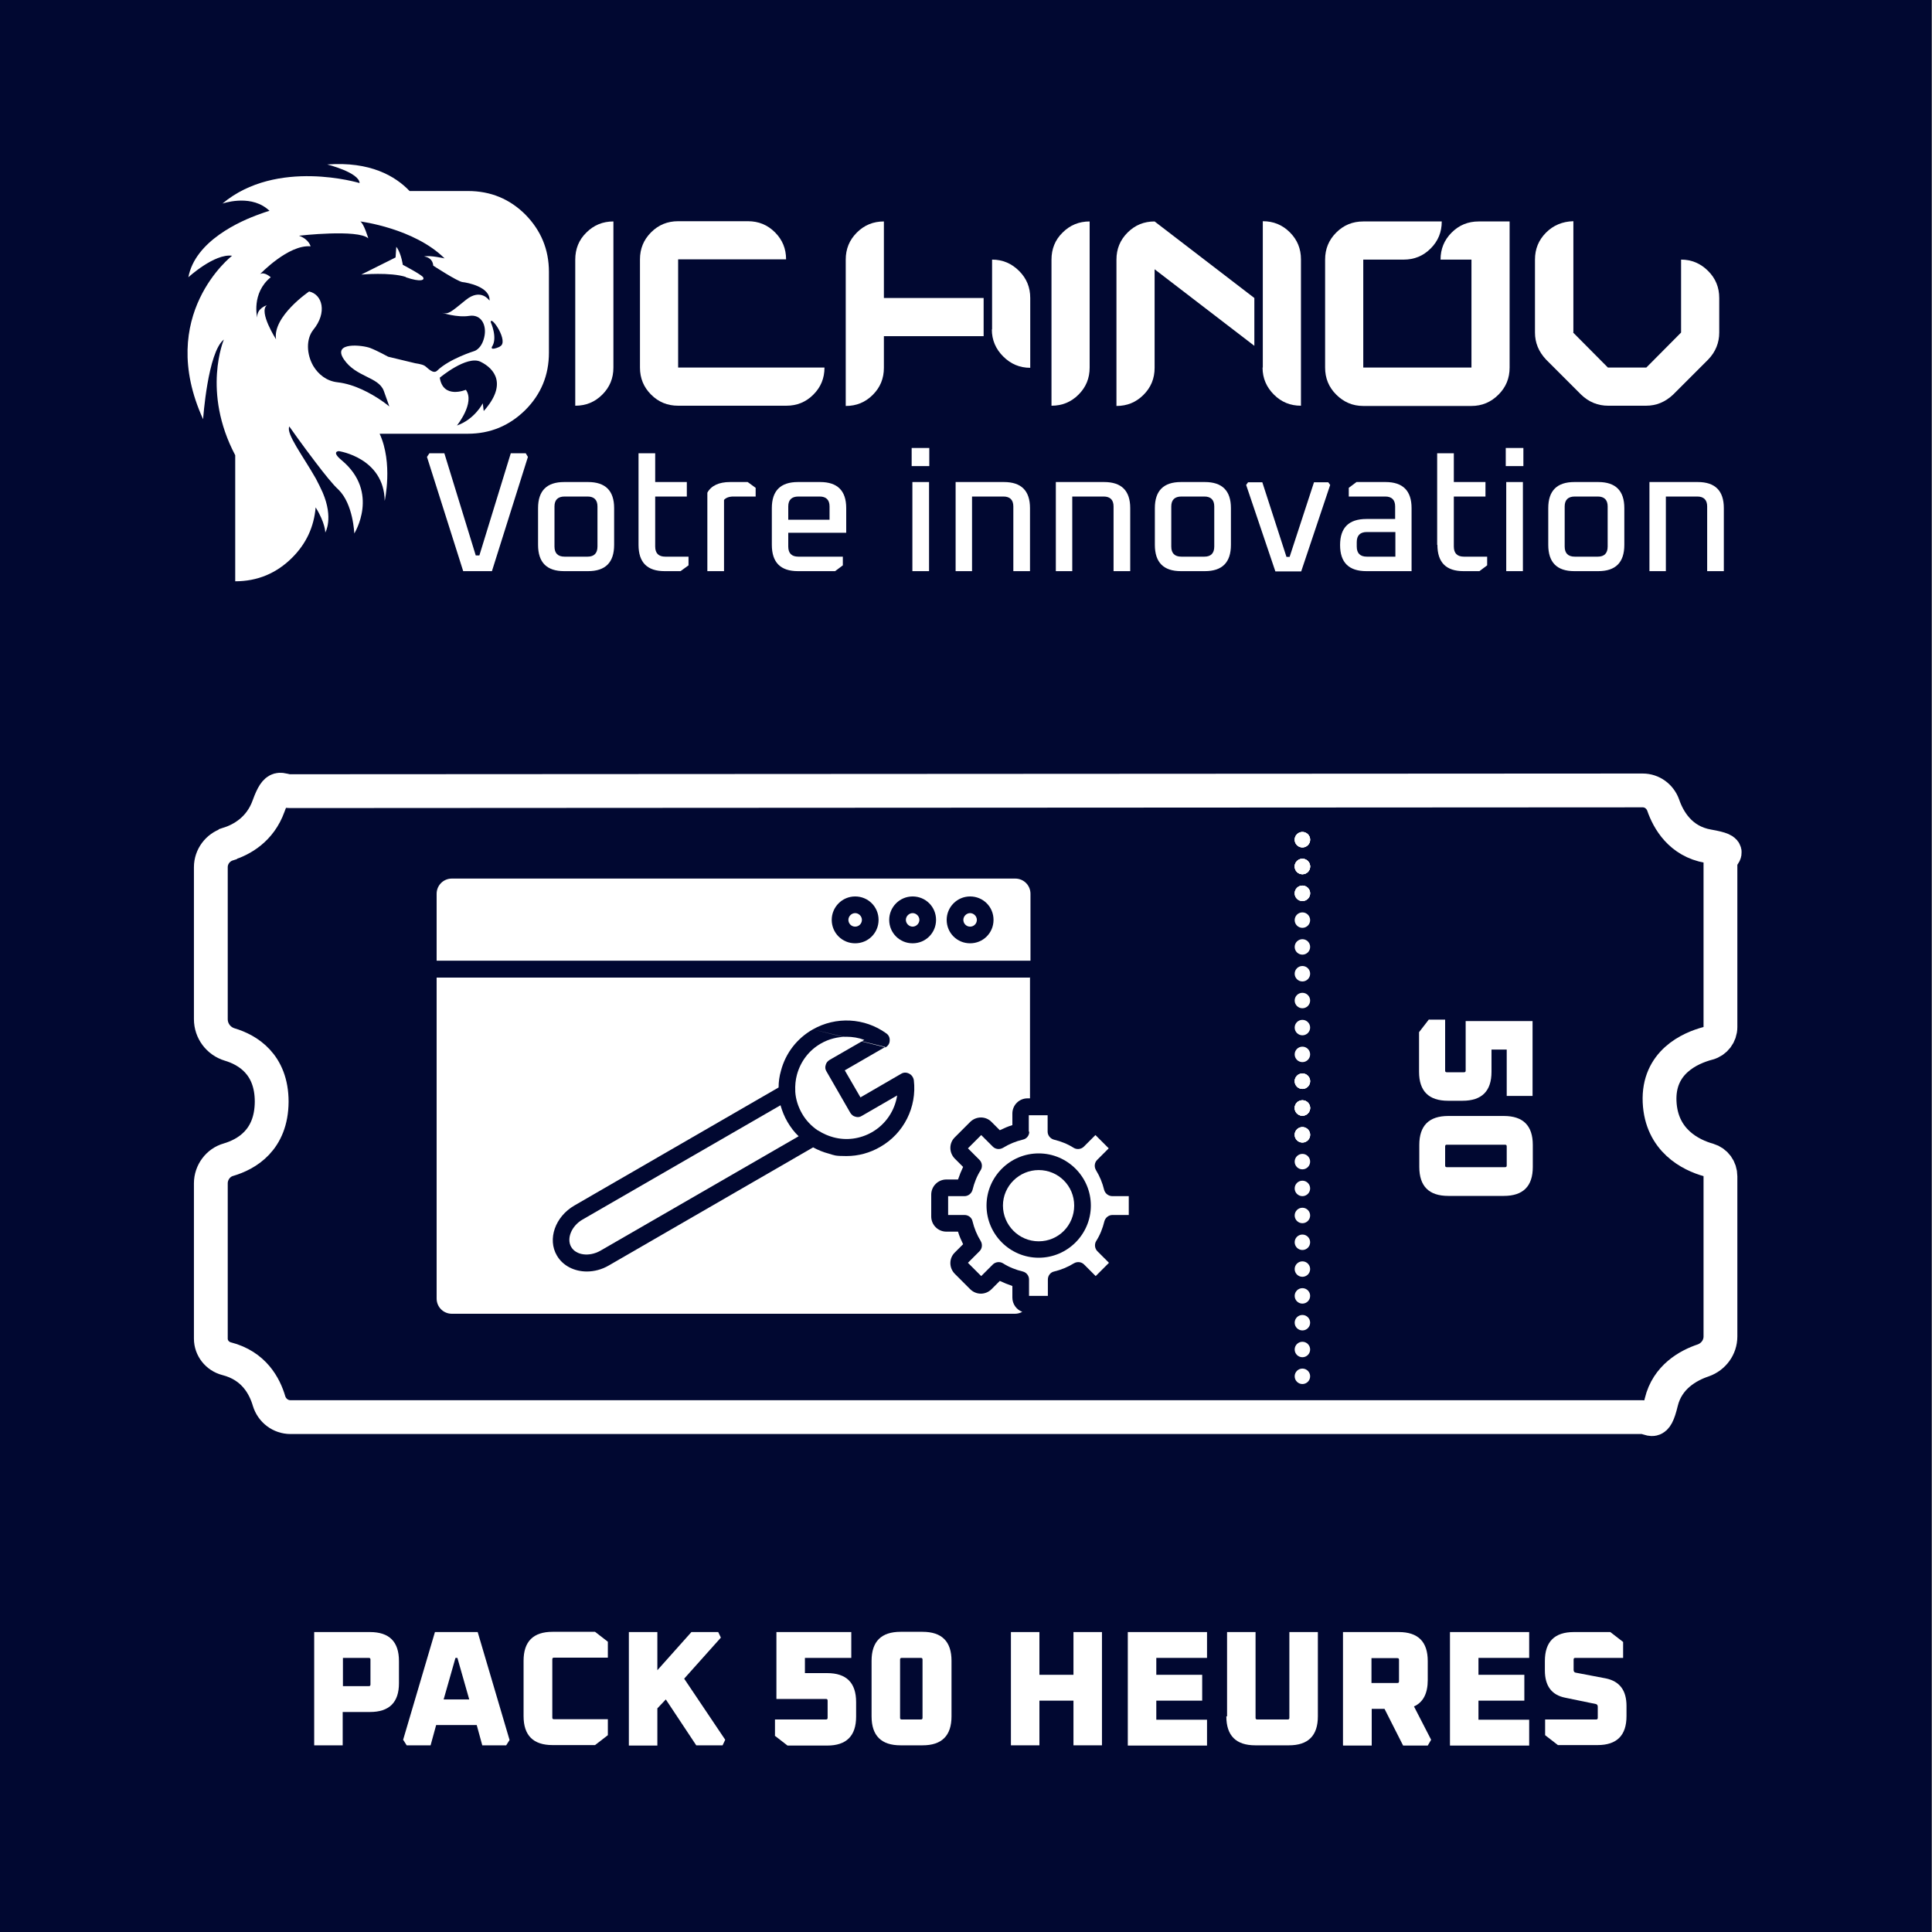 <?xml version="1.0" encoding="UTF-8"?>
<svg xmlns="http://www.w3.org/2000/svg" version="1.1" viewBox="0 0 800 800">
  <rect x="0" y="0" width="800" height="800" fill="#808080" stroke="none"/>
  <defs>
    <style>
      .cls-1, .cls-2 {
        fill: #fff;
      }

      .cls-2 {
        fill-rule: evenodd;
      }

      .cls-3 {
        fill: none;
        stroke: #fff;
        stroke-miterlimit: 10;
        stroke-width: 14px;
      }

      .cls-4 {
        fill: #010831;
      }
    </style>
  </defs>
  <g>
    <g id="Calque_1">
      <rect class="cls-4" x="-.2" width="800" height="804.6"></rect>
      <g>
        <path class="cls-3" d="M94.4,349.5c5.7-1.8,13.3-6,16.8-15.7s4.9-6.2,8.8-6.2l560.2-.3c3.9,0,7.2,2.5,8.5,6.1,2.1,6.1,7.1,15,18.6,17s5.1,3.2,5.1,6.2v68.7c0,3.1-2.1,5.9-5.1,6.7-7.6,2-20.8,7.9-20.1,24.2.7,16.1,13,22.1,20.2,24.1,3,.9,5,3.6,5,6.8v66.3c0,4.5-2.9,8.4-7.1,9.9-6.3,2.1-14.9,6.9-17.4,17.3s-4.1,6.2-7.9,6.2H120.3c-4.1,0-7.7-2.7-8.9-6.7-1.8-6.1-6.2-14.6-17.6-17.5-3.8-1-6.5-4.4-6.5-8.3v-64.3c0-4.5,3-8.6,7.3-9.8,7.4-2.2,17.8-8,17.9-24,0-15.6-10-21.5-17.4-23.7-4.6-1.4-7.8-5.6-7.8-10.5v-62.9c0-4.4,2.9-8.2,7-9.5Z"></path>
        <g>
          <circle class="cls-1" cx="539.3" cy="347.7" r="3.2"></circle>
          <circle class="cls-1" cx="539.3" cy="358.8" r="3.2"></circle>
          <circle class="cls-1" cx="539.3" cy="369.9" r="3.2"></circle>
          <circle class="cls-1" cx="539.3" cy="347.7" r="3.2"></circle>
          <circle class="cls-1" cx="539.3" cy="358.8" r="3.2"></circle>
          <circle class="cls-1" cx="539.3" cy="369.9" r="3.2"></circle>
          <circle class="cls-1" cx="539.3" cy="347.7" r="3.2"></circle>
          <circle class="cls-1" cx="539.3" cy="414.3" r="3.2"></circle>
          <circle class="cls-1" cx="539.3" cy="403.2" r="3.2"></circle>
          <circle class="cls-1" cx="539.3" cy="358.8" r="3.2"></circle>
          <circle class="cls-1" cx="539.3" cy="358.8" r="3.2"></circle>
          <circle class="cls-1" cx="539.3" cy="425.5" r="3.2"></circle>
          <circle class="cls-1" cx="539.3" cy="392.1" r="3.2"></circle>
          <circle class="cls-1" cx="539.3" cy="369.9" r="3.2"></circle>
          <circle class="cls-1" cx="539.3" cy="436.6" r="3.2"></circle>
          <circle class="cls-1" cx="539.3" cy="381" r="3.2"></circle>
          <circle class="cls-1" cx="539.3" cy="447.7" r="3.2"></circle>
          <circle class="cls-1" cx="539.3" cy="458.8" r="3.2"></circle>
          <circle class="cls-1" cx="539.3" cy="469.9" r="3.2"></circle>
          <circle class="cls-1" cx="539.3" cy="447.7" r="3.2"></circle>
          <circle class="cls-1" cx="539.3" cy="458.8" r="3.2"></circle>
          <circle class="cls-1" cx="539.3" cy="469.9" r="3.2"></circle>
          <circle class="cls-1" cx="539.3" cy="447.7" r="3.2"></circle>
          <circle class="cls-1" cx="539.3" cy="514.4" r="3.2"></circle>
          <circle class="cls-1" cx="539.3" cy="503.3" r="3.2"></circle>
          <circle class="cls-1" cx="539.3" cy="458.8" r="3.2"></circle>
          <circle class="cls-1" cx="539.3" cy="458.8" r="3.2"></circle>
          <circle class="cls-1" cx="539.3" cy="525.5" r="3.2"></circle>
          <circle class="cls-1" cx="539.3" cy="492.1" r="3.2"></circle>
          <circle class="cls-1" cx="539.3" cy="469.9" r="3.2"></circle>
          <circle class="cls-1" cx="539.3" cy="536.6" r="3.2"></circle>
          <circle class="cls-1" cx="539.3" cy="558.8" r="3.2"></circle>
          <circle class="cls-1" cx="539.3" cy="547.7" r="3.2"></circle>
          <circle class="cls-1" cx="539.3" cy="569.9" r="3.2"></circle>
          <circle class="cls-1" cx="539.3" cy="481" r="3.2"></circle>
        </g>
        <g id="Layer_x5F_1">
          <g id="_202008416">
            <path id="_202009640" class="cls-2" d="M187.1,363.8c-3.5,0-6.3,2.8-6.3,6.3v27.7h245.9v-27.7c0-3.5-2.8-6.3-6.3-6.3h-233.3ZM344.4,380.9c0-5.3,4.3-9.7,9.7-9.7s9.7,4.3,9.7,9.7-4.3,9.7-9.7,9.7-9.7-4.3-9.7-9.7h0ZM368.2,380.9c0-5.3,4.3-9.7,9.7-9.7s9.7,4.3,9.7,9.7-4.3,9.7-9.7,9.7-9.7-4.3-9.7-9.7h0ZM392,380.9c0-5.3,4.3-9.7,9.7-9.7s9.7,4.3,9.7,9.7-4.3,9.7-9.7,9.7-9.7-4.3-9.7-9.7h0Z"></path>
            <path id="_202009472" class="cls-2" d="M401.7,378.1c-1.5,0-2.8,1.3-2.8,2.8s1.2,2.8,2.8,2.8,2.8-1.3,2.8-2.8c0-1.5-1.3-2.8-2.8-2.8Z"></path>
            <path id="_202009856" class="cls-2" d="M377.9,378.1c-1.5,0-2.8,1.3-2.8,2.8s1.3,2.8,2.8,2.8,2.8-1.3,2.8-2.8c0-1.5-1.3-2.8-2.8-2.8Z"></path>
            <path id="_202009304" class="cls-2" d="M354.1,378.1c-1.5,0-2.8,1.3-2.8,2.8s1.2,2.8,2.8,2.8,2.8-1.3,2.8-2.8c0-1.5-1.3-2.8-2.8-2.8Z"></path>
            <path id="_202009280" class="cls-2" d="M323.3,457.6l-82.1,47.4c-4.5,2.6-6.7,7.8-4.7,11.3,2,3.5,7.5,4.2,12.1,1.6l82.1-47.4c-1.8-1.7-3.3-3.7-4.6-5.9-1.3-2.2-2.2-4.5-2.9-6.9h0Z"></path>
            <path id="_202009808" class="cls-2" d="M339.9,432.2,330,445c-.6,2.2-.8,4.5-.7,6.7,0,.1,0,.3,0,.4.2,3.1,1.2,6.2,2.8,9,1.6,2.8,3.8,5.1,6.4,6.9.1,0,.2.1.4.2,1.9,1.2,3.9,2.1,6.1,2.7,5.5,1.5,11.2.7,16.1-2.1,5.7-3.3,9.4-8.9,10.4-15.2l-14.7,8.5c-.8.5-1.7.6-2.6.3-.9-.2-1.6-.8-2.1-1.6l-9.9-17.2c-.5-.8-.6-1.7-.3-2.6.2-.9.8-1.6,1.6-2.1l14.4-8.3c-2.4-.9-4.9-1.3-7.4-1.3-3.6,0-7.3.9-10.6,2.8-4.9,2.8-8.4,7.4-9.9,12.9h0Z"></path>
            <path id="_202009328" class="cls-2" d="M430.1,484.5c-8.1,0-14.8,6.6-14.8,14.7s6.6,14.8,14.8,14.8,14.7-6.6,14.7-14.8-6.6-14.7-14.7-14.7h0Z"></path>
            <path id="_202008728" class="cls-2" d="M426.2,468.6c0,1.6-1.1,3-2.7,3.3-2.9.7-5.6,1.8-8.2,3.4-1.4.8-3.1.6-4.2-.5l-4.8-4.8-5.5,5.5,4.8,4.8c1.1,1.1,1.3,2.9.5,4.2-1.6,2.5-2.7,5.3-3.4,8.2-.4,1.5-1.8,2.6-3.3,2.6h-6.8v7.8h6.8c1.6,0,3,1.1,3.3,2.6.7,2.9,1.8,5.6,3.4,8.2.8,1.4.6,3.1-.5,4.2l-4.8,4.8,5.5,5.5,4.8-4.8c1.1-1.1,2.9-1.3,4.2-.5,2.5,1.6,5.3,2.7,8.2,3.4,1.6.4,2.6,1.8,2.6,3.3v6.8h3.4c0,0,.2,0,.3,0h4.1v-6.8c0-1.6,1.1-3,2.6-3.3,2.9-.7,5.6-1.8,8.2-3.4,1.4-.8,3.1-.6,4.2.5l4.8,4.8,5.5-5.5-4.8-4.8c-1.1-1.1-1.3-2.9-.5-4.2,1.6-2.5,2.7-5.3,3.4-8.2.4-1.5,1.8-2.6,3.3-2.6h6.8v-7.8h-6.8c-1.6,0-3-1.1-3.4-2.6-.7-2.9-1.8-5.6-3.4-8.2-.8-1.4-.6-3.1.5-4.2l4.8-4.8-5.5-5.5-4.8,4.8c-1.1,1.1-2.9,1.3-4.2.5-2.5-1.6-5.3-2.7-8.2-3.4-1.5-.4-2.6-1.8-2.6-3.3v-6.8h-7.8v6.8h0ZM408.5,499.2c0-11.9,9.7-21.6,21.6-21.6s21.6,9.7,21.6,21.6-9.7,21.6-21.6,21.6-21.6-9.7-21.6-21.6h0Z"></path>
            <path id="_202009088" class="cls-2" d="M336.4,426.2,366.6,433.5l-16.8,9.7,6.5,11.2,16.9-9.8c1-.6,2.2-.6,3.3,0,1,.5,1.7,1.5,1.9,2.7,1.3,11.1-4.1,22-13.9,27.6-4.3,2.5-9.1,3.8-14,3.8s-4.9-.3-7.3-1c-2.3-.6-4.5-1.5-6.5-2.6l-84.6,48.9c-2.9,1.7-6.1,2.5-9.1,2.5-5.1,0-9.9-2.3-12.4-6.6-4-6.8-.7-16.1,7.2-20.7l84.6-48.9c0-2.3.3-4.6,1-7,1.9-7.2,6.6-13.3,13.1-17,9.6-5.5,21.5-4.9,30.5,1.6,1,.7,1.5,1.8,1.4,3,0,1.2-.7,2.2-1.7,2.8h0ZM426.7,404.8h-245.9v132.9c0,3.5,2.8,6.3,6.3,6.3h233.2c1.1,0,2.1-.3,3-.8-2.4-.9-4.1-3.2-4.1-5.9v-4.8c-1.8-.6-3.5-1.3-5.2-2.1l-3.4,3.4c-2.5,2.5-6.4,2.5-8.9,0l-6.3-6.3c-2.5-2.5-2.5-6.5,0-8.9l3.4-3.4c-.8-1.7-1.6-3.4-2.1-5.2h-4.8c-3.5,0-6.3-2.8-6.3-6.3v-9c0-3.5,2.8-6.3,6.3-6.3h4.8c.6-1.8,1.3-3.5,2.1-5.2l-3.4-3.4c-2.5-2.5-2.5-6.5,0-8.9l6.3-6.3c2.5-2.5,6.5-2.5,8.9,0l3.4,3.4c1.7-.8,3.4-1.6,5.2-2.1v-4.8c0-3.5,2.8-6.3,6.3-6.3h1v-50.1h0Z"></path>
          </g>
        </g>
      </g>
      <g>
        <path class="cls-1" d="M130.1,722.7v-46.9h23.1c8,0,12,4,12,12v9.2c0,7.9-4,11.9-12,11.9h-11.3v13.8h-11.8ZM142,698.2h10.7c.5,0,.7-.2.7-.7v-10.3c0-.5-.2-.7-.7-.7h-10.7v11.8Z"></path>
        <path class="cls-1" d="M166.9,720.5l13.2-44.7h17.7l13.2,44.7-1.4,2.2h-9.9l-2.3-8.4h-16.8l-2.3,8.4h-9.9l-1.4-2.2ZM183.7,703.7h10.6l-4.9-17.2h-.8l-4.9,17.2Z"></path>
        <path class="cls-1" d="M216.8,710.7v-23c0-8,4-12,12-12h17.6l5.3,4.1v6.6h-22.3c-.5,0-.7.2-.7.7v24.1c0,.5.2.7.7.7h22.3v6.6l-5.3,4.1h-17.6c-8,0-12-4-12-12Z"></path>
        <path class="cls-1" d="M260.4,722.7v-46.9h11.8v15.8l14.1-15.8h11.1l1.1,2.3-15.2,17,17,25.3-1.1,2.3h-10.9l-12.6-19-3.5,3.7v15.4h-11.8Z"></path>
        <path class="cls-1" d="M320.9,718.6v-6.6h21.1c.5,0,.7-.2.7-.7v-7.1c0-.5-.2-.7-.7-.7h-20.5v-27.7h31v10.7h-19.2v6.3h9.2c8,0,12,4,12,12v6c0,8-4,12-12,12h-16.4l-5.3-4.1Z"></path>
        <path class="cls-1" d="M360.9,710.7v-23c0-8,4-12,12-12h9.1c8,0,12,4,12,12v23c0,8-4,12-12,12h-9.1c-8,0-12-4-12-12ZM372.7,711.3c0,.5.2.7.7.7h7.9c.5,0,.7-.2.7-.7v-24.1c0-.5-.2-.7-.7-.7h-7.9c-.5,0-.7.2-.7.7v24.1Z"></path>
        <path class="cls-1" d="M418.6,722.7v-46.9h11.8v17.7h14.1v-17.7h11.8v46.9h-11.8v-18.5h-14.1v18.5h-11.8Z"></path>
        <path class="cls-1" d="M467,722.7v-46.9h32.8v10.7h-21v7h19v10.7h-19v7.9h21v10.7h-32.8Z"></path>
        <path class="cls-1" d="M508.1,710.7v-34.9h11.8v35.5c0,.5.2.7.7.7h12.6c.5,0,.7-.2.7-.7v-35.5h11.8v34.9c0,8-4,12-12,12h-13.9c-8,0-12-4-12-12Z"></path>
        <path class="cls-1" d="M556.1,722.7v-46.9h23.1c8,0,12,4,12,12v7.9c0,5.5-1.9,9.2-5.7,10.9l7.1,13.8-1.4,2.4h-10.2l-7.7-15.2h-5.3v15.2h-11.8ZM567.9,696.9h10.7c.5,0,.7-.2.7-.7v-8.9c0-.5-.2-.7-.7-.7h-10.7v10.4Z"></path>
        <path class="cls-1" d="M600.4,722.7v-46.9h32.8v10.7h-21v7h19v10.7h-19v7.9h21v10.7h-32.8Z"></path>
        <path class="cls-1" d="M639.8,718.6v-6.6h21.1c.5,0,.7-.2.7-.7v-4.6c0-.6-.3-1-.8-1.1l-12.6-2.6c-5.7-1.1-8.5-4.9-8.5-11.3v-3.9c0-8,4-12,12-12h15.1l5.3,4.1v6.6h-19.8c-.5,0-.7.2-.7.7v4.3c0,.6.3,1,.8,1.1l12.6,2.4c5.7,1.2,8.5,5,8.5,11.4v4.2c0,8-4,12-12,12h-16.4l-5.3-4.1Z"></path>
      </g>
      <g>
        <path class="cls-1" d="M254,152.2c0,4.4-1.5,8.1-4.6,11.2s-6.8,4.6-11.2,4.6v-60.5c0-4.4,1.5-8.2,4.6-11.2,3.1-3.1,6.8-4.6,11.2-4.6v60.6Z"></path>
        <path class="cls-1" d="M280.8,168c-4.4,0-8.1-1.5-11.2-4.6-3.1-3.1-4.6-6.8-4.6-11.2v-44.8c0-4.4,1.5-8.1,4.6-11.2,3.1-3.1,6.8-4.6,11.2-4.6h28.9c4.4,0,8.1,1.5,11.2,4.6,3.1,3.1,4.6,6.8,4.6,11.2h-44.7v44.8h60.6c0,4.4-1.5,8.1-4.6,11.2-3.1,3.1-6.8,4.6-11.2,4.6h-44.7Z"></path>
        <path class="cls-1" d="M366,123.4h41.3v15.8h-41.3v13.1c0,4.4-1.5,8.1-4.6,11.2s-6.8,4.6-11.2,4.6v-60.6c0-4.4,1.5-8.1,4.6-11.2,3.1-3.1,6.8-4.6,11.2-4.6v31.7ZM410.7,136.4c0,4.4,1.6,8.1,4.7,11.2,3.1,3.1,6.8,4.7,11.2,4.7v-28.9c0-4.4-1.5-8.1-4.6-11.2-3.1-3.1-6.8-4.7-11.2-4.7v28.9Z"></path>
        <path class="cls-1" d="M451.2,152.2c0,4.4-1.5,8.1-4.6,11.2-3.1,3.1-6.8,4.6-11.2,4.6v-60.5c0-4.4,1.5-8.2,4.6-11.2,3.1-3.1,6.8-4.6,11.2-4.6v60.6Z"></path>
        <path class="cls-1" d="M519.4,123.4v19.8l-41.3-31.7v40.8c0,4.4-1.5,8.1-4.6,11.2-3.1,3.1-6.8,4.6-11.2,4.6v-60.6c0-4.4,1.5-8.1,4.6-11.2,3.1-3.1,6.8-4.6,11.2-4.6l41.3,31.7ZM522.8,152.2c0,4.4,1.6,8.1,4.7,11.2,3.1,3.1,6.8,4.6,11.2,4.6v-60.6c0-4.4-1.5-8.1-4.6-11.2-3.1-3.1-6.8-4.6-11.2-4.6v60.6Z"></path>
        <path class="cls-1" d="M564.5,107.5v44.7h44.8v-44.7h-12.8c0-4.4,1.5-8.1,4.6-11.2,3.1-3.1,6.8-4.6,11.2-4.6h12.8v60.5c0,4.4-1.5,8.1-4.6,11.2-3.1,3.1-6.8,4.7-11.2,4.7h-44.8c-4.4,0-8.1-1.6-11.2-4.7-3.1-3.1-4.6-6.8-4.6-11.2v-44.7c0-4.4,1.5-8.1,4.6-11.2,3.1-3.1,6.8-4.6,11.2-4.6h32.5c0,4.4-1.5,8.1-4.6,11.2-3.1,3.1-6.8,4.6-11.2,4.6h-16.7Z"></path>
        <path class="cls-1" d="M651.4,137.7l14.4,14.5h15.9l14.4-14.5v-30.2c4.4,0,8.1,1.6,11.2,4.7,3.1,3.1,4.6,6.8,4.6,11.2v14.3c0,4.2-1.5,8-4.6,11.2l-14.5,14.5c-3.3,3.1-7,4.6-11.2,4.6h-15.7c-4.2,0-8-1.5-11.2-4.6l-14.5-14.5c-3.1-3.3-4.6-7-4.6-11.2v-30.2c0-4.4,1.5-8.1,4.6-11.2,3-3,6.8-4.6,11.3-4.7v46Z"></path>
      </g>
      <g>
        <path class="cls-1" d="M176.8,189.2l1-1.5h6.2l13,42.3h1.5l13-42.3h6.2l.9,1.5-14.9,47.3h-11.9l-15-47.3Z"></path>
        <path class="cls-1" d="M222.8,225.6v-15.2c0-7.2,3.6-10.8,10.8-10.8h9.9c7.2,0,10.8,3.6,10.8,10.8v15.2c0,7.3-3.6,10.9-10.8,10.9h-9.9c-7.2,0-10.8-3.6-10.8-10.9ZM229.6,226.3c0,2.8,1.4,4.2,4.2,4.2h9.5c2.7,0,4.1-1.4,4.1-4.2v-16.6c0-2.7-1.4-4.1-4.1-4.1h-9.5c-2.8,0-4.2,1.4-4.2,4.1v16.6Z"></path>
        <path class="cls-1" d="M264.4,225.6v-37.9h6.9v11.9h13.1v6h-13.1v20.7c0,2.8,1.4,4.2,4.2,4.2h9.6v3.6l-3.3,2.4h-6.6c-7.2,0-10.8-3.6-10.8-10.9Z"></path>
        <path class="cls-1" d="M292.9,236.5v-32.5c1.6-2.9,4.8-4.4,9.4-4.4h7.3l3.3,2.4v3.6h-9.2c-1.8,0-3.1.5-3.9,1.4v29.5h-6.9Z"></path>
        <path class="cls-1" d="M319.6,225.6v-15.2c0-7.2,3.6-10.8,10.8-10.8h9.2c7.2,0,10.8,3.6,10.8,10.8v10.2h-24v5.7c0,2.8,1.4,4.2,4.2,4.2h18.4v3.6l-3.2,2.4h-15.4c-7.2,0-10.8-3.6-10.8-10.9ZM326.4,215.2h17.1v-5.5c0-2.7-1.4-4.1-4.1-4.1h-8.8c-2.8,0-4.2,1.4-4.2,4.1v5.5Z"></path>
        <path class="cls-1" d="M377.5,193v-7.5h7.3v7.5h-7.3ZM377.8,236.5v-36.9h6.9v36.9h-6.9Z"></path>
        <path class="cls-1" d="M395.7,236.5v-36.9h20c7.2,0,10.8,3.6,10.8,10.8v26.1h-6.9v-26.8c0-2.7-1.4-4.1-4.1-4.1h-13v30.9h-6.9Z"></path>
        <path class="cls-1" d="M437.2,236.5v-36.9h20c7.2,0,10.8,3.6,10.8,10.8v26.1h-6.9v-26.8c0-2.7-1.4-4.1-4.1-4.1h-13v30.9h-6.9Z"></path>
        <path class="cls-1" d="M478.2,225.6v-15.2c0-7.2,3.6-10.8,10.8-10.8h9.9c7.2,0,10.8,3.6,10.8,10.8v15.2c0,7.3-3.6,10.9-10.8,10.9h-9.9c-7.2,0-10.8-3.6-10.8-10.9ZM485,226.3c0,2.8,1.4,4.2,4.2,4.2h9.5c2.7,0,4.1-1.4,4.1-4.2v-16.6c0-2.7-1.4-4.1-4.1-4.1h-9.5c-2.8,0-4.2,1.4-4.2,4.1v16.6Z"></path>
        <path class="cls-1" d="M516,200.8l.8-1.1h5.9l10,30.9h1.3l10.1-30.9h5.9l.8,1.1-12,35.8h-10.7l-12.1-35.8Z"></path>
        <path class="cls-1" d="M565.8,236.5c-7.3,0-10.9-3.6-10.9-10.8s3.6-10.8,10.9-10.8h11.9v-5.2c0-2.7-1.4-4.1-4.1-4.1h-15.1v-3.6l3.2-2.4h12c7.2,0,10.8,3.6,10.8,10.8v26.1h-18.8ZM561.8,226.3c0,2.8,1.4,4.2,4.2,4.2h11.8v-10.2h-11.8c-2.8,0-4.2,1.4-4.2,4.2v1.9Z"></path>
        <path class="cls-1" d="M595.1,225.6v-37.9h6.9v11.9h13.1v6h-13.1v20.7c0,2.8,1.4,4.2,4.2,4.2h9.6v3.6l-3.2,2.4h-6.6c-7.2,0-10.8-3.6-10.8-10.9Z"></path>
        <path class="cls-1" d="M623.5,193v-7.5h7.3v7.5h-7.3ZM623.7,236.5v-36.9h6.9v36.9h-6.9Z"></path>
        <path class="cls-1" d="M641.1,225.6v-15.2c0-7.2,3.6-10.8,10.8-10.8h9.9c7.2,0,10.8,3.6,10.8,10.8v15.2c0,7.3-3.6,10.9-10.8,10.9h-9.9c-7.2,0-10.8-3.6-10.8-10.9ZM647.9,226.3c0,2.8,1.4,4.2,4.2,4.2h9.5c2.7,0,4.1-1.4,4.1-4.2v-16.6c0-2.7-1.4-4.1-4.1-4.1h-9.5c-2.8,0-4.2,1.4-4.2,4.1v16.6Z"></path>
        <path class="cls-1" d="M683,236.5v-36.9h20c7.2,0,10.8,3.6,10.8,10.8v26.1h-6.9v-26.8c0-2.7-1.4-4.1-4.1-4.1h-13v30.9h-6.9Z"></path>
      </g>
      <g>
        <path class="cls-1" d="M217.6,88.9c-6.5-6.5-14.4-9.8-23.8-9.8h-24.2c-5.9-6.2-16.3-12.3-34.1-11,0,0,13.2,3.3,13.4,7.7,0,0-34.3-10.4-56.8,8.5,0,0,10.7-3.8,18.2,1.9.4.3.9.7,1.3,1.1,0,0-1.5.4-3.9,1.3-8.3,2.9-26.9,11.2-29.7,26.2,0,0,10.8-9.9,18.1-8.9,0,0-31.7,24.5-12,67.7,0,0,1.9-27.8,8.6-33,0,0-9.2,21.6,4.7,47.9v52.2c9.2,0,17.1-3.3,23.6-9.8,5.8-5.8,9-12.7,9.7-20.8,4,6.4,4,10.4,4,10.4,0,0,3.5-5.9-1.1-16.6-.8-1.8-1.8-3.8-2.8-5.7-5.2-9.2-12.5-18.7-11-21.6,0,0,5.4,7.7,11,15,3.5,4.6,7,9,9.4,11.2,6.1,6,6.5,18.1,6.5,18.1,0,0,10.7-17-5.2-30.3-4.5-3.7-1.2-3.8-1.2-3.8,0,0,18.7,2.7,19,20.6,0,0,3.5-15.6-2.1-27.8h36.5c9.3,0,17.2-3.3,23.8-9.8,6.5-6.5,9.8-14.4,9.8-23.8v-33.4c0-9.3-3.3-17.2-9.8-23.8M175.7,151.4c-.9-.6-3.8-1-3.8-1l-11.2-2.7s-4.3-2.4-7.4-3.6c-3.1-1.2-15.9-2.7-10.9,4.7,5,7.4,14.3,7.2,16.5,13,2.1,5.8,2.3,6.5,2.3,6.5,0,0-1.3-1.1-3.5-2.6-4-2.7-10.8-6.6-17.9-7.4-4.6-.5-8-3.3-10.1-6.8-2.8-4.9-3-11.1,0-14.9,5.9-7.2,3.8-14.7-1.7-15.9,0,0-15.2,10.3-13.7,19.8,0,0-7.3-11.4-3.8-14.1,0,0-4.2,1.2-4,5.1,0,0-2.5-10.1,5.6-16.7,0,0-2.6-2.4-4.4-1.3,0,0,11.7-12.3,20.9-11.5,0,0-.6-2.9-4.8-4.4,0,0,24.4-2.8,28.7,1.1,0,0-1.8-6.1-3.3-7,0,0,22.3,2.8,34.9,15.3,0,0-6.1-1.4-8.5-.8,0,0,3.5.2,3.8,3.8,0,0,10.1,6.6,12.1,6.8,2,.2,11.6,2,11.2,7.7,0,0-3.5-5.4-9.8-.3-6.3,5.1-7.2,6.1-9.9,5.3,0,0,6.3,2.1,11.3,1.3,5-.8,7.4,3.9,6.2,8.9-1.2,5-4.2,5.7-4.2,5.7,0,0-10.3,3.2-15.3,8.1-1.7,1.6-4-1.3-5.1-2M200.3,170.2l-.4-3.2s-3.3,6.6-10.7,9.2c0,0,7.6-9.4,3.7-14.8,0,0-9.4,4-10.8-5,0,0,11.2-9.4,16.9-6.6,5.7,2.8,11.2,9.3,1.3,20.4M206.9,143.6c-4.2,1.8-3.2,0-3.2,0,2.5-3.7-.5-10.2-.5-10.2,0-3.2,7.9,8.4,3.7,10.1"></path>
        <path class="cls-1" d="M168,114.8c6.5,2.2,7.9,1.1,7.2,0-.7-1.1-8.5-5.2-8.5-5.2,0,0,.8,4.5,0-.5-.9-5-2.6-6.9-2.6-6.9l-.3,4.4-14.2,7.1s12-1.1,18.5,1"></path>
      </g>
      <g>
        <path class="cls-1" d="M591.8,422.2h6.6v21.1c0,.5.2.7.7.7h7.1c.5,0,.7-.2.7-.7v-20.5h27.7v31h-10.7v-19.2h-6.3v9.2c0,8-4,12-12,12h-6c-8,0-12-4-12-12v-16.4l4.1-5.3Z"></path>
        <path class="cls-1" d="M599.7,462.1h23c8,0,12,4,12,12v9.1c0,8-4,12-12,12h-23c-8,0-12-4-12-12v-9.1c0-8,4-12,12-12ZM599.1,474c-.5,0-.7.2-.7.7v7.9c0,.5.2.7.7.7h24.1c.5,0,.7-.2.7-.7v-7.9c0-.5-.2-.7-.7-.7h-24.1Z"></path>
      </g>
    </g>
  </g>
</svg>
